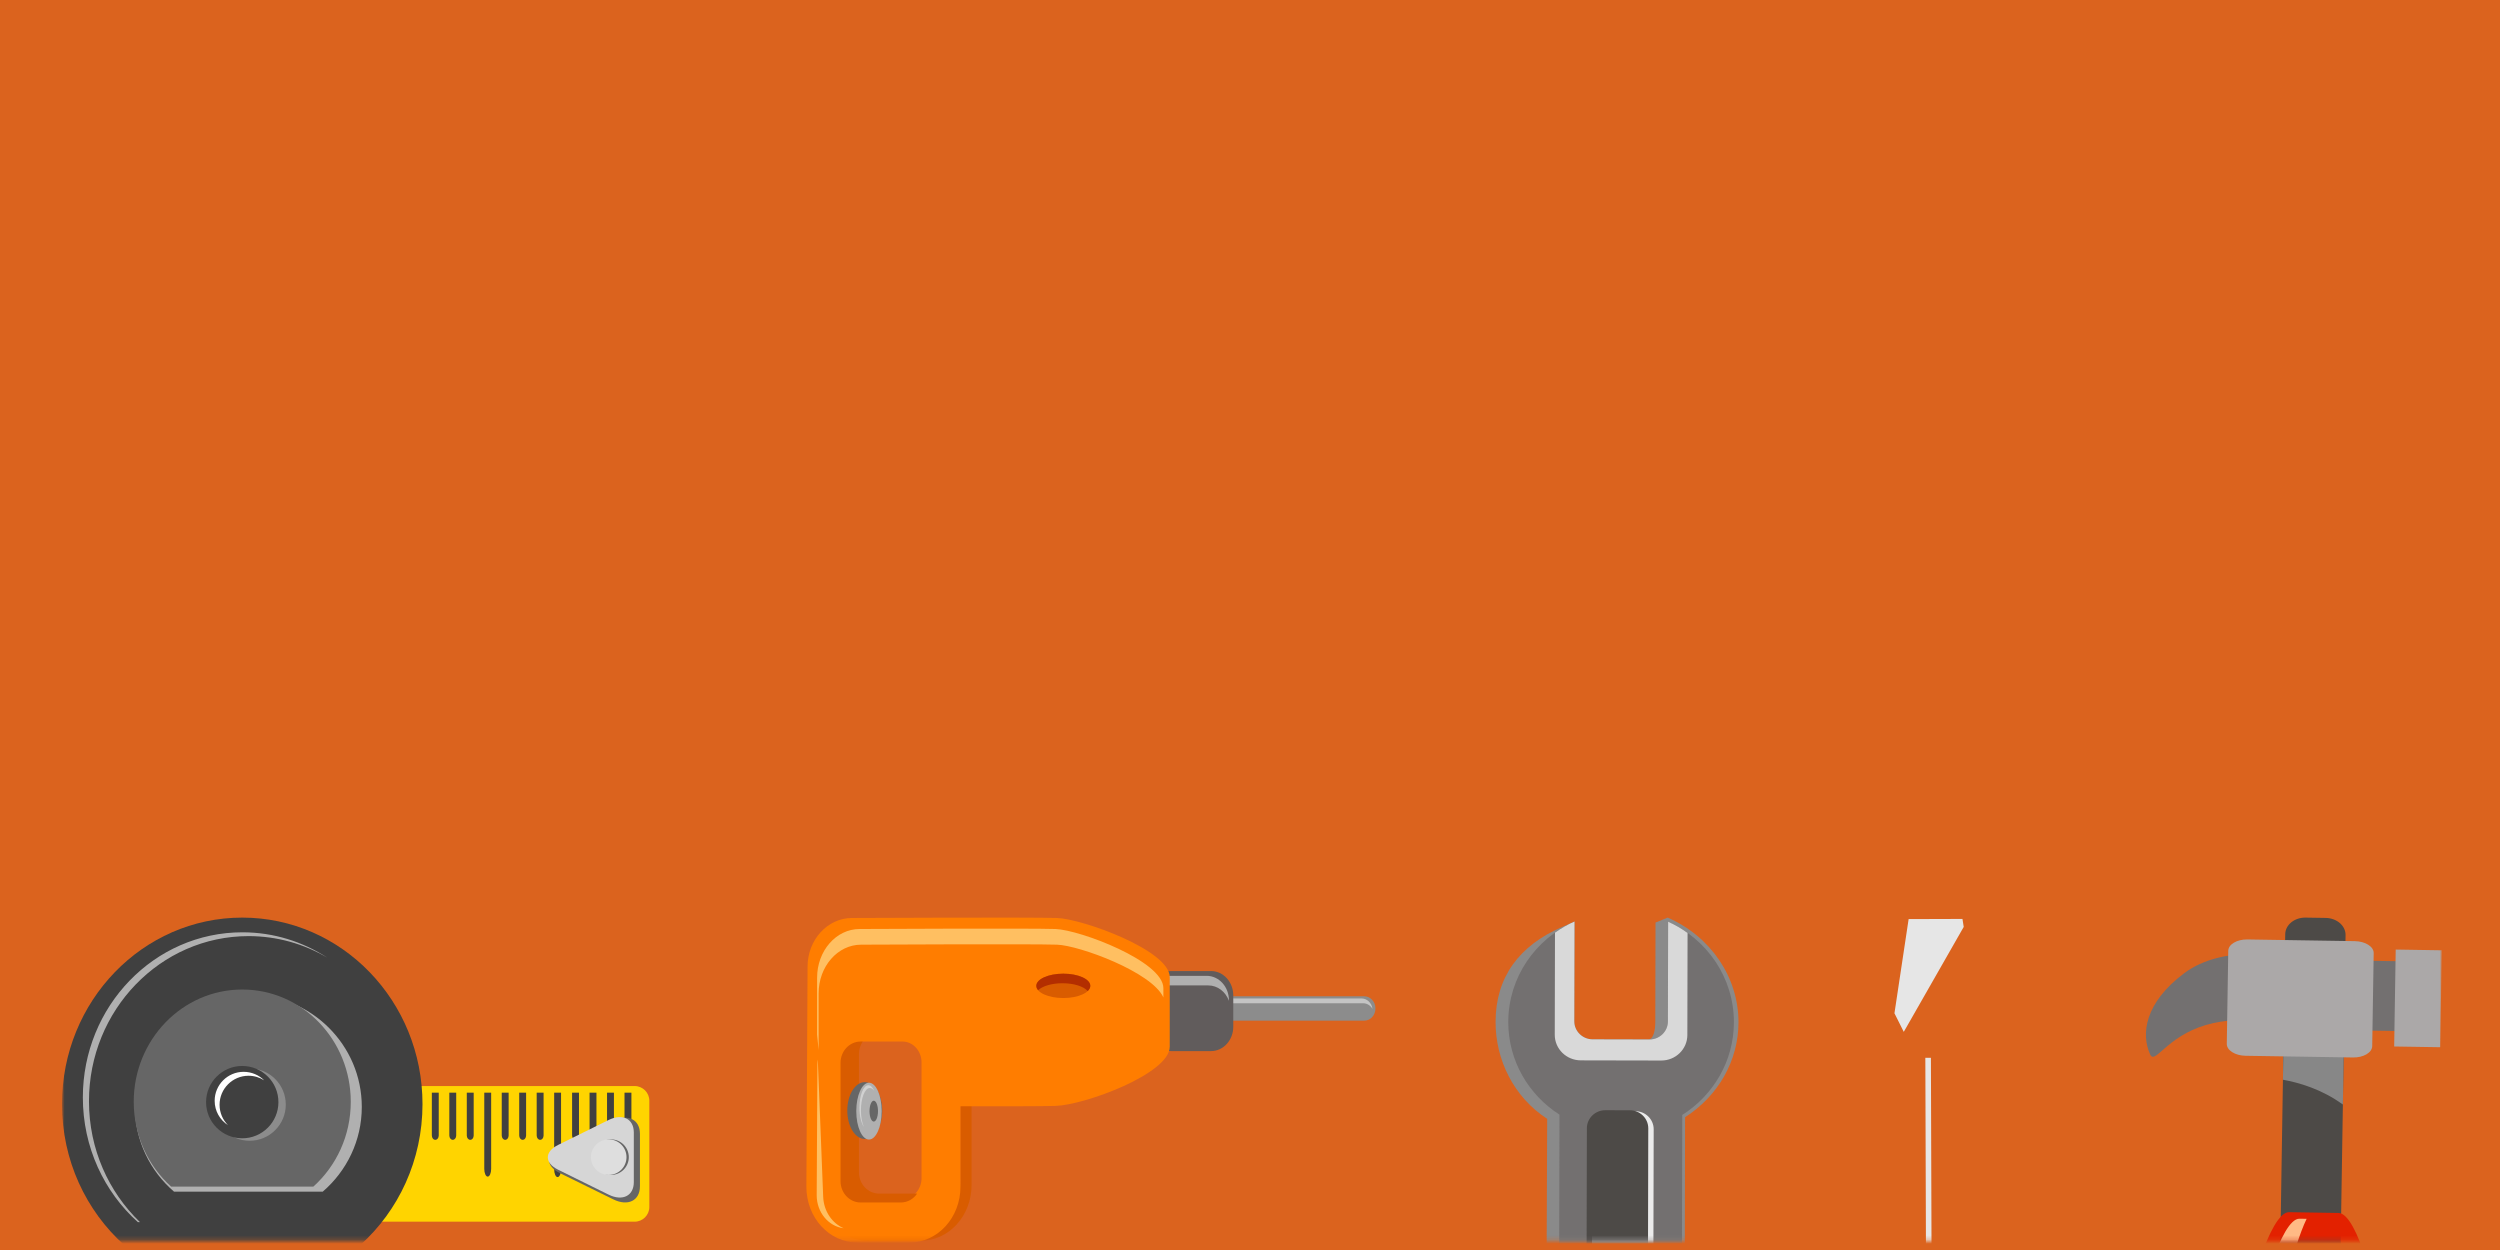 <?xml version="1.0" encoding="UTF-8"?>
<svg width="600px" height="300px" viewBox="0 0 600 300" version="1.1" xmlns="http://www.w3.org/2000/svg" xmlns:xlink="http://www.w3.org/1999/xlink">
    <rect x="0" y="0" width="600" height="300" fill="#333333" stroke="none"/>
    <!-- Generator: Sketch 46 (44423) - http://www.bohemiancoding.com/sketch -->
    <title>PC端尺寸</title>
    <desc>Created with Sketch.</desc>
    <defs>
        <polygon id="path-1" points="620 320 1220 320 1220 620 620 620"></polygon>
        <polygon id="path-3" points="574.018 79.766 2.88 79.766 2.88 0 574.018 0 574.018 79.766"></polygon>
        <polygon id="path-5" points="17.927 79.766 6.516 79.766 6.375 35.61 0.875 25.343 4.592 2.268 18.689 2.224 22.555 25.273 17.782 34.326 17.927 79.766"></polygon>
        <path d="M8.979,7.953 C8.979,7.952 8.979,7.951 8.979,7.951 L8.963,2.957 C8.961,2.297 8.334,1.763 7.562,1.763 L7.562,1.763 C7.56,1.763 7.558,1.763 7.556,1.763 L4.284,1.774 C3.511,1.777 2.888,2.312 2.888,2.974 L2.888,2.974 C2.888,2.974 2.888,2.975 2.888,2.976 L2.904,7.97 C2.905,8.63 3.531,9.163 4.303,9.163 L4.303,9.163 C4.305,9.163 4.307,9.163 4.309,9.163 L7.58,9.153 C8.354,9.15 8.979,8.615 8.979,7.953 L8.979,7.953 L8.979,7.953 Z" id="path-7"></path>
        <path d="M6.096,1.729 C6.096,1.729 6.096,1.729 6.096,1.729 L6.096,1.729 C6.869,1.729 7.497,2.262 7.498,2.922 L7.514,7.916 C7.514,7.917 7.514,7.918 7.514,7.919 L6.096,1.729 Z M6.096,1.729 L1.422,1.729 L1.422,2.938 C1.422,2.938 1.422,2.938 1.422,2.938 L1.422,9.129 L2.838,9.129 C2.838,9.129 2.838,9.129 2.838,9.129 L7.514,9.129 L7.514,7.919 C7.514,7.919 7.514,7.919 7.514,7.919 L6.096,1.729 Z" id="path-9"></path>
        <path d="M10.129,7.885 C10.129,7.884 10.129,7.883 10.129,7.881 L10.114,2.887 C10.112,2.228 9.484,1.693 8.71,1.693 L8.71,1.693 C8.71,1.693 8.71,1.693 8.71,1.693 L10.129,7.885 Z M8.71,1.693 L4.039,1.693 L4.039,2.904 C4.039,2.904 4.039,2.904 4.039,2.904 L4.039,9.095 L5.455,9.095 C5.456,9.095 5.458,9.095 5.46,9.095 L8.732,9.084 C9.504,9.082 10.129,8.546 10.129,7.885 L8.71,1.693 Z" id="path-11"></path>
    </defs>
    <g id="PC端布局" stroke="none" stroke-width="1" fill="none" fill-rule="evenodd">
        <g id="PC端尺寸" transform="translate(-970, -2358)">
            <g id="Purchasing-Process" transform="translate(350, 1918)">
                <g id="-矢量图模块" transform="translate(0, 120)">
                    <mask id="mask-2" fill="white">
                        <use xlink:href="#path-1"></use>
                    </mask>
                    <use id="Fill-431" fill="#DB631E" xlink:href="#path-1"></use>
                    <g id="Group-501" style="mix-blend-mode: soft-light;" mask="url(#mask-2)">
                        <g transform="translate(632, 538)">
                            <mask id="mask-4" fill="white">
                                <use xlink:href="#path-3"></use>
                            </mask>
                            <g id="Clip-433" stroke="none" fill="none"></g>
                            <path d="M365.317,154.759 L365.372,130.878 C365.376,129.086 366.921,128.427 368.814,128.431 L382.909,128.464 C384.805,128.472 385.649,130.013 385.645,131.802 L385.186,157.023 L387.887,155.86 C398.256,151.404 404.974,141.558 404.999,130.786 C405.019,121.619 400.262,113.15 392.287,107.974 C392.29,106.923 392.417,51.183 392.42,50.131 C400.421,44.986 405.214,36.542 405.236,27.376 C405.261,16.6 398.589,6.731 388.242,2.224 L385.327,3.42 L385.272,27.147 C385.269,28.935 385.021,31.661 383.126,31.658 L369.025,31.624 C367.136,31.621 365.604,28.89 365.607,27.101 L365.589,3.376 L363,4.427 C352.631,8.887 346.965,16.465 346.939,27.241 C346.918,36.409 351.353,45.347 359.328,50.526 C359.326,51.58 359.089,106.259 359.089,107.31 C351.09,112.453 346.725,121.484 346.704,130.651 C346.678,141.424 353.346,151.299 363.696,155.805 L365.317,154.759 Z" id="Fill-432" stroke="none" fill="#8A8A8A" fill-rule="evenodd" mask="url(#mask-4)"></path>
                            <path d="M362.275,49.513 L362.142,108.445 C354.701,113.158 349.768,121.339 349.747,130.658 C349.725,141.376 356.2,150.621 365.535,154.822 L365.589,130.88 C365.596,128.486 367.577,126.55 370.018,126.556 L383.641,126.591 C386.084,126.592 388.06,128.537 388.057,130.928 L388.003,154.875 C397.355,150.709 403.868,141.5 403.892,130.784 C403.913,121.46 399.019,113.258 391.604,108.512 L391.742,49.587 C399.178,44.874 404.109,36.692 404.135,27.373 C404.153,16.65 397.685,7.411 388.351,3.209 L388.296,27.153 C388.291,29.544 386.303,31.478 383.864,31.473 L370.237,31.442 C367.796,31.436 365.824,29.489 365.829,27.1 L365.883,3.156 C356.528,7.316 350.008,16.527 349.986,27.248 C349.965,36.568 354.857,44.773 362.275,49.513" id="Fill-434" stroke="none" fill="#737070" fill-rule="evenodd" mask="url(#mask-4)"></path>
                            <path d="M392.964,30.415 L393.015,5.91 C391.561,4.86 390.001,3.952 388.351,3.209 L388.296,27.153 C388.291,29.544 386.303,31.478 383.864,31.473 L370.237,31.442 C367.796,31.436 365.824,29.489 365.829,27.1 L365.883,3.156 C364.224,3.893 362.66,4.799 361.196,5.836 L361.142,30.342 C361.133,33.727 363.931,36.476 367.391,36.486 L386.689,36.527 C390.146,36.54 392.956,33.8 392.964,30.415" id="Fill-435" stroke="none" fill="#D9D9D9" fill-rule="evenodd" mask="url(#mask-4)"></path>
                            <path d="M374.44,108.922 L380.331,108.935 C382.771,108.94 384.754,107.006 384.766,104.612 L384.885,53.02 C384.884,50.629 382.909,48.687 380.47,48.682 L374.577,48.671 C372.133,48.662 370.155,50.596 370.149,52.986 L370.03,104.579 C370.022,106.97 371.998,108.916 374.44,108.922" id="Fill-436" stroke="none" fill="#EBEBEB" fill-rule="evenodd" mask="url(#mask-4)"></path>
                            <path d="M373.144,108.706 L379.035,108.72 C381.478,108.724 383.462,106.787 383.469,104.399 L383.587,52.807 C383.593,50.415 381.614,48.471 379.173,48.465 L373.281,48.451 C370.841,48.447 368.857,50.38 368.851,52.772 L368.733,104.364 C368.727,106.755 370.704,108.699 373.144,108.706" id="Fill-437" stroke="none" fill="#4D4A47" fill-rule="evenodd" mask="url(#mask-4)"></path>
                            <path d="M143.842,71.673 C143.842,73.624 142.26,75.205 140.311,75.205 L75.862,75.205 C73.91,75.205 72.33,73.624 72.33,71.673 L72.33,46.182 C72.33,44.232 73.91,42.65 75.862,42.65 L140.311,42.65 C142.26,42.65 143.842,44.232 143.842,46.182 L143.842,71.673 Z" id="Fill-438" stroke="none" fill="#FFD400" fill-rule="evenodd" mask="url(#mask-4)"></path>
                            <path d="M122.653,44.246 L122.653,62.625 C122.653,63.659 122.283,64.5 121.825,64.5 C121.369,64.5 120.998,63.659 120.998,62.625 L120.998,44.246 L122.653,44.246 Z" id="Fill-439" stroke="none" fill="#404040" fill-rule="evenodd" mask="url(#mask-4)"></path>
                            <path d="M139.538,44.246 L139.538,62.625 C139.538,63.659 139.166,64.5 138.711,64.5 C138.253,64.5 137.883,63.659 137.883,62.625 L137.883,44.246 L139.538,44.246 Z" id="Fill-440" stroke="none" fill="#404040" fill-rule="evenodd" mask="url(#mask-4)"></path>
                            <path d="M126.956,44.246 L126.956,54.514 C126.956,55.093 126.587,55.562 126.129,55.562 C125.672,55.562 125.302,55.093 125.302,54.514 L125.302,44.246 L126.956,44.246 Z" id="Fill-441" stroke="none" fill="#404040" fill-rule="evenodd" mask="url(#mask-4)"></path>
                            <path d="M131.149,44.246 L131.149,54.514 C131.149,55.093 130.779,55.562 130.322,55.562 C129.865,55.562 129.495,55.093 129.495,54.514 L129.495,44.246 L131.149,44.246 Z" id="Fill-442" stroke="none" fill="#404040" fill-rule="evenodd" mask="url(#mask-4)"></path>
                            <path d="M135.344,44.246 L135.344,54.514 C135.344,55.093 134.973,55.562 134.516,55.562 C134.059,55.562 133.688,55.093 133.688,54.514 L133.688,44.246 L135.344,44.246 Z" id="Fill-443" stroke="none" fill="#404040" fill-rule="evenodd" mask="url(#mask-4)"></path>
                            <path d="M17.796,80.796 L74.483,80.796 C83.615,72.588 89.399,60.493 89.399,46.993 C89.399,22.267 70.03,2.224 46.14,2.224 C22.247,2.224 2.88,22.267 2.88,46.993 C2.88,60.493 8.662,72.588 17.796,80.796" id="Fill-444" stroke="none" fill="#404040" fill-rule="evenodd" mask="url(#mask-4)"></path>
                            <path d="M9.354,46.302 C9.354,24.413 26.499,6.667 47.652,6.667 C54.541,6.667 60.997,8.562 66.58,11.858 C60.672,7.999 53.684,5.753 46.18,5.753 C25.027,5.753 7.883,23.498 7.883,45.388 C7.883,57.341 13.002,68.048 21.087,75.316 L21.594,75.316 C14.074,68.078 9.354,57.769 9.354,46.302" id="Fill-445" stroke="none" fill="#B0B0B0" fill-rule="evenodd" mask="url(#mask-4)"></path>
                            <path d="M29.776,68.006 L65.446,68.006 C71.193,63.064 74.831,55.783 74.831,47.654 C74.831,32.769 62.644,20.701 47.611,20.701 C32.577,20.701 20.39,32.769 20.39,47.654 C20.39,55.783 24.029,63.064 29.776,68.006" id="Fill-446" stroke="none" fill="#B0B0B0" fill-rule="evenodd" mask="url(#mask-4)"></path>
                            <path d="M29.076,66.788 L63.202,66.788 C68.702,61.846 72.184,54.564 72.184,46.436 C72.184,31.551 60.522,19.484 46.14,19.484 C31.755,19.484 20.095,31.551 20.095,46.436 C20.095,54.564 23.578,61.846 29.076,66.788" id="Fill-447" stroke="none" fill="#666666" fill-rule="evenodd" mask="url(#mask-4)"></path>
                            <path d="M56.588,47.101 C56.588,51.895 52.699,55.783 47.906,55.783 C43.11,55.783 39.222,51.895 39.222,47.101 C39.222,42.307 43.11,38.419 47.906,38.419 C52.699,38.419 56.588,42.307 56.588,47.101" id="Fill-448" stroke="none" fill="#8C8C8C" fill-rule="evenodd" mask="url(#mask-4)"></path>
                            <path d="M54.821,46.512 C54.821,51.308 50.933,55.193 46.14,55.193 C41.345,55.193 37.458,51.308 37.458,46.512 C37.458,41.718 41.345,37.83 46.14,37.83 C50.933,37.83 54.821,41.718 54.821,46.512" id="Fill-449" stroke="none" fill="#404040" fill-rule="evenodd" mask="url(#mask-4)"></path>
                            <path d="M40.698,47.14 C40.698,43.297 43.813,40.181 47.656,40.181 C49.036,40.181 50.319,40.587 51.401,41.28 C50.142,40.019 48.401,39.238 46.477,39.238 C42.632,39.238 39.518,42.352 39.518,46.196 C39.518,48.659 40.799,50.818 42.73,52.053 C41.475,50.796 40.698,49.059 40.698,47.14" id="Fill-450" stroke="none" fill="#FFFFFF" fill-rule="evenodd" mask="url(#mask-4)"></path>
                            <path d="M122.404,63.563 C118.886,61.834 118.886,59.006 122.404,57.277 C125.92,55.546 131.675,52.716 135.193,50.987 C138.708,49.258 141.587,50.673 141.587,54.132 C141.587,57.589 141.587,63.249 141.587,66.708 C141.587,70.166 138.708,71.581 135.193,69.85 C131.675,68.122 125.92,65.293 122.404,63.563" id="Fill-451" stroke="none" fill="#666666" fill-rule="evenodd" mask="url(#mask-4)"></path>
                            <path d="M121.97,62.743 C118.64,61.101 118.64,58.414 121.97,56.773 C125.295,55.132 130.739,52.445 134.066,50.802 C137.393,49.162 140.115,50.505 140.115,53.789 C140.115,57.07 140.115,62.444 140.115,65.727 C140.115,69.01 137.393,70.355 134.066,68.712 C130.739,67.071 125.295,64.384 121.97,62.743" id="Fill-452" stroke="none" fill="#D6D6D6" fill-rule="evenodd" mask="url(#mask-4)"></path>
                            <path d="M138.912,59.72 C138.912,62.075 137.002,63.985 134.644,63.985 C132.288,63.985 130.378,62.075 130.378,59.72 C130.378,57.363 132.288,55.453 134.644,55.453 C137.002,55.453 138.912,57.363 138.912,59.72" id="Fill-453" stroke="none" fill="#666666" fill-rule="evenodd" mask="url(#mask-4)"></path>
                            <path d="M138.361,59.72 C138.361,62.075 136.449,63.985 134.093,63.985 C131.737,63.985 129.826,62.075 129.826,59.72 C129.826,57.363 131.737,55.453 134.093,55.453 C136.449,55.453 138.361,57.363 138.361,59.72" id="Fill-454" stroke="none" fill="#DEDEDE" fill-rule="evenodd" mask="url(#mask-4)"></path>
                            <path d="M93.298,44.246 L93.298,54.514 C93.298,55.093 92.928,55.562 92.471,55.562 C92.014,55.562 91.642,55.093 91.642,54.514 L91.642,44.246 L93.298,44.246 Z" id="Fill-455" stroke="none" fill="#404040" fill-rule="evenodd" mask="url(#mask-4)"></path>
                            <path d="M97.491,44.246 L97.491,54.514 C97.491,55.093 97.122,55.562 96.664,55.562 C96.207,55.562 95.837,55.093 95.837,54.514 L95.837,44.246 L97.491,44.246 Z" id="Fill-456" stroke="none" fill="#404040" fill-rule="evenodd" mask="url(#mask-4)"></path>
                            <path d="M101.685,44.246 L101.685,54.514 C101.685,55.093 101.314,55.562 100.857,55.562 C100.401,55.562 100.029,55.093 100.029,54.514 L100.029,44.246 L101.685,44.246 Z" id="Fill-457" stroke="none" fill="#404040" fill-rule="evenodd" mask="url(#mask-4)"></path>
                            <path d="M105.879,44.246 L105.879,62.523 C105.879,63.554 105.508,64.39 105.052,64.39 C104.594,64.39 104.224,63.554 104.224,62.523 L104.224,44.246 L105.879,44.246 Z" id="Fill-458" stroke="none" fill="#404040" fill-rule="evenodd" mask="url(#mask-4)"></path>
                            <path d="M110.072,44.246 L110.072,54.514 C110.072,55.093 109.701,55.562 109.245,55.562 C108.788,55.562 108.417,55.093 108.417,54.514 L108.417,44.246 L110.072,44.246 Z" id="Fill-459" stroke="none" fill="#404040" fill-rule="evenodd" mask="url(#mask-4)"></path>
                            <path d="M114.265,44.246 L114.265,54.514 C114.265,55.093 113.895,55.562 113.438,55.562 C112.981,55.562 112.611,55.093 112.611,54.514 L112.611,44.246 L114.265,44.246 Z" id="Fill-460" stroke="none" fill="#404040" fill-rule="evenodd" mask="url(#mask-4)"></path>
                            <path d="M118.46,44.246 L118.46,54.514 C118.46,55.093 118.089,55.562 117.632,55.562 C117.176,55.562 116.804,55.093 116.804,54.514 L116.804,44.246 L118.46,44.246 Z" id="Fill-461" stroke="none" fill="#404040" fill-rule="evenodd" mask="url(#mask-4)"></path>
                            <path d="M318.107,24.033 C318.107,25.647 316.912,26.956 315.438,26.956 L276.933,26.956 C275.46,26.956 274.264,25.647 274.264,24.033 C274.264,22.419 275.46,21.109 276.933,21.109 L315.438,21.109 C316.912,21.109 318.107,22.419 318.107,24.033" id="Fill-462" stroke="none" fill="#8C8C8C" fill-rule="evenodd" mask="url(#mask-4)"></path>
                            <path d="M273.98,25.704 C273.98,24.09 275.175,22.78 276.648,22.78 L315.151,22.78 C316.1,22.78 316.929,23.326 317.403,24.143 C317.217,22.726 316.115,21.631 314.771,21.631 L276.266,21.631 C274.793,21.631 273.598,22.941 273.598,24.556 C273.598,25.129 273.755,25.662 274.018,26.116 C273.999,25.979 273.98,25.845 273.98,25.704" id="Fill-463" stroke="none" fill="#C4C4C4" fill-rule="evenodd" mask="url(#mask-4)"></path>
                            <path d="M283.987,28.418 C283.987,31.647 281.597,34.264 278.649,34.264 L269.118,34.264 C266.17,34.264 263.781,31.647 263.781,28.418 L263.781,20.901 C263.781,17.672 266.17,15.053 269.118,15.053 L278.649,15.053 C281.597,15.053 283.987,17.672 283.987,20.901 L283.987,28.418 Z" id="Fill-464" stroke="none" fill="#615C5C" fill-rule="evenodd" mask="url(#mask-4)"></path>
                            <path d="M263.114,24.345 C263.114,21.116 265.503,18.5 268.451,18.5 L277.982,18.5 C280.232,18.5 282.153,20.027 282.937,22.184 L282.937,22.049 C282.937,18.82 280.549,16.202 277.601,16.202 L268.07,16.202 C265.123,16.202 262.732,18.82 262.732,22.049 L262.732,29.566 C262.732,30.331 262.871,31.058 263.114,31.727 L263.114,24.345 Z" id="Fill-465" stroke="none" fill="#B0B0B0" fill-rule="evenodd" mask="url(#mask-4)"></path>
                            <path d="M218.51,45.836 L218.51,65.169 C218.51,72.548 213.047,78.533 206.309,78.533 L193.73,78.533 C192.541,78.533 191.396,78.337 190.309,77.99 C192.104,79.126 194.179,79.785 196.398,79.785 L208.98,79.785 C215.717,79.785 221.179,73.801 221.179,66.422 L221.179,45.418 L218.51,45.836 Z" id="Fill-466" stroke="none" fill="#D95C00" fill-rule="evenodd" mask="url(#mask-4)"></path>
                            <path d="M241.669,2.316 C235.571,2.108 192.491,2.316 192.491,2.316 C186.595,2.316 181.816,7.551 181.816,14.01 L181.531,66.838 C181.531,74.22 186.993,80.203 193.73,80.203 L206.309,80.203 C213.047,80.203 218.51,74.22 218.51,66.838 L218.51,47.506 C228.476,47.522 238.203,47.511 241.289,47.42 C248.34,47.211 268.736,39.679 268.736,33.22 L268.736,16.516 C268.736,10.058 247.769,2.524 241.669,2.316 Z M209.17,64.75 L209.17,64.75 C209.17,67.519 207.121,69.762 204.594,69.762 L195.445,69.762 C192.919,69.762 190.87,67.519 190.87,64.75 L190.87,36.979 C190.87,34.212 192.919,31.968 195.445,31.968 L204.594,31.968 C207.121,31.968 209.17,34.212 209.17,36.979 L209.17,64.75 Z" id="Fill-467" stroke="none" fill="#FF7D00" fill-rule="evenodd" mask="url(#mask-4)"></path>
                            <path d="M184.469,34.054 L184.469,20.414 C184.469,13.956 189.036,8.721 194.674,8.721 C194.674,8.721 235.864,8.511 241.696,8.721 C247.073,8.912 264.514,15.327 267.212,21.388 L267.212,19.161 C267.212,12.702 247.164,5.172 241.331,4.962 C235.499,4.753 194.31,4.962 194.31,4.962 C188.672,4.962 184.104,10.196 184.104,16.655 L184.104,30.295 L184.469,34.054 Z" id="Fill-468" stroke="none" fill="#FFBF61" fill-rule="evenodd" mask="url(#mask-4)"></path>
                            <path d="M198.974,68.463 C196.31,68.463 194.149,66.17 194.149,63.341 L194.149,34.956 C194.149,33.84 194.489,32.809 195.062,31.968 L194.551,31.968 C191.887,31.968 189.727,34.261 189.727,37.09 L189.727,65.476 C189.727,68.304 191.887,70.596 194.551,70.596 L204.201,70.596 C205.814,70.596 207.24,69.754 208.114,68.463 L198.974,68.463 Z" id="Fill-469" stroke="none" fill="#D95C00" fill-rule="evenodd" mask="url(#mask-4)"></path>
                            <path d="M185.567,69.281 L184.268,36.273 C184.215,36.641 184.179,37.013 184.179,37.399 L184.008,68.866 C184.008,72.962 186.835,76.335 190.467,76.775 C187.722,75.581 185.719,72.724 185.567,69.281" id="Fill-470" stroke="none" fill="#FFBF61" fill-rule="evenodd" mask="url(#mask-4)"></path>
                            <path d="M249.676,18.604 C249.676,20.218 246.775,21.528 243.194,21.528 C239.616,21.528 236.714,20.218 236.714,18.604 C236.714,16.989 239.616,15.681 243.194,15.681 C246.775,15.681 249.676,16.989 249.676,18.604" id="Fill-471" stroke="none" fill="#D95C00" fill-rule="evenodd" mask="url(#mask-4)"></path>
                            <path d="M243.004,17.977 C245.764,17.977 248.113,18.756 249.049,19.853 C249.445,19.472 249.676,19.05 249.676,18.604 C249.676,16.989 246.775,15.681 243.194,15.681 C239.616,15.681 236.714,16.989 236.714,18.604 C236.714,18.975 236.872,19.327 237.151,19.651 C238.189,18.662 240.416,17.977 243.004,17.977" id="Fill-472" stroke="none" fill="#B32E00" fill-rule="evenodd" mask="url(#mask-4)"></path>
                            <path d="M199.734,48.533 C199.734,52.301 197.856,55.355 195.54,55.355 C193.226,55.355 191.348,52.301 191.348,48.533 C191.348,44.767 193.226,41.713 195.54,41.713 C197.856,41.713 199.734,44.767 199.734,48.533" id="Fill-473" stroke="none" fill="#666666" fill-rule="evenodd" mask="url(#mask-4)"></path>
                            <path d="M199.607,48.673 C199.607,52.442 198.242,55.495 196.557,55.495 C194.873,55.495 193.507,52.442 193.507,48.673 C193.507,44.907 194.873,41.852 196.557,41.852 C198.242,41.852 199.607,44.907 199.607,48.673" id="Fill-474" stroke="none" fill="#B0B0B0" fill-rule="evenodd" mask="url(#mask-4)"></path>
                            <path d="M194.627,48.49 C194.627,45.52 195.584,43.111 196.765,43.111 C197.157,43.111 197.523,43.384 197.84,43.848 C197.462,42.984 196.96,42.453 196.407,42.453 C195.227,42.453 194.271,44.86 194.271,47.83 C194.271,49.812 194.698,51.538 195.331,52.471 C194.9,51.487 194.627,50.071 194.627,48.49" id="Fill-475" stroke="none" fill="#D1D1D1" fill-rule="evenodd" mask="url(#mask-4)"></path>
                            <path d="M198.718,48.673 C198.718,50.058 198.263,51.178 197.701,51.178 C197.14,51.178 196.683,50.058 196.683,48.673 C196.683,47.289 197.14,46.167 197.701,46.167 C198.263,46.167 198.718,47.289 198.718,48.673" id="Fill-476" stroke="none" fill="#666666" fill-rule="evenodd" mask="url(#mask-4)"></path>
                            <path d="M548.84,138.852 C548.805,141.085 546.613,142.858 543.947,142.816 L539.122,142.74 C536.456,142.698 534.326,140.855 534.361,138.624 L536.455,6.189 C536.491,3.956 538.68,2.182 541.344,2.224 L546.17,2.3 C548.836,2.343 550.97,4.185 550.935,6.417 L548.84,138.852 Z" id="Fill-477" stroke="none" fill="#4D4A47" fill-rule="evenodd" mask="url(#mask-4)"></path>
                            <path d="M549.248,73.112 C553.844,73.184 558.884,93.448 558.92,100.424 C558.961,107.403 558.156,148.701 558.156,148.701 C558.065,154.532 554.268,159.2 549.671,159.129 L534.22,158.884 C529.623,158.811 525.975,154.025 526.069,148.192 C526.069,148.192 526.593,105.571 526.837,99.539 C527.079,93.51 532.768,72.85 537.364,72.923 L549.248,73.112 Z" id="Fill-478" stroke="none" fill="#E32100" fill-rule="evenodd" mask="url(#mask-4)"></path>
                            <path d="M534.913,101.119 C535.101,95.978 538.202,81.561 541.591,74.515 L539.858,74.49 C535.445,74.419 529.983,94.257 529.749,100.05 C529.518,105.842 529.01,146.766 529.01,146.766 C528.942,151.109 531.038,154.84 534.04,156.329 C534.114,150.643 534.681,107.587 534.913,101.119" id="Fill-479" stroke="none" fill="#FFBA85" fill-rule="evenodd" mask="url(#mask-4)"></path>
                            <path d="M536.021,33.577 L535.902,41.137 C539.753,41.822 545.232,43.411 550.291,47.091 L550.546,31.014 C545.722,30.503 540.166,30.799 536.021,33.577" id="Fill-480" stroke="none" fill="#878787" fill-rule="evenodd" mask="url(#mask-4)"></path>
                            <polygon id="Fill-481" stroke="none" fill="#737070" fill-rule="evenodd" mask="url(#mask-4)" points="565.175 29.473 551.364 29.256 551.628 12.507 565.44 12.724"></polygon>
                            <path d="M504.033,35.059 C505.194,37.632 507.947,30.785 517.376,28.013 C526.802,25.246 536.757,27.977 536.757,27.977 L536.56,11.553 C536.56,11.553 521.681,8.461 512.211,15.566 C502.742,22.67 501.803,30.12 504.033,35.059" id="Fill-482" stroke="none" fill="#737070" fill-rule="evenodd" mask="url(#mask-4)"></path>
                            <path d="M557.331,33.074 C557.307,34.615 555.248,35.834 552.733,35.795 L526.938,35.387 C524.42,35.349 522.406,34.063 522.43,32.522 L522.783,10.189 C522.808,8.645 524.863,7.429 527.38,7.468 L553.175,7.877 C555.69,7.917 557.708,9.197 557.684,10.74 L557.331,33.074 Z" id="Fill-483" stroke="none" fill="#ABA8A8" fill-rule="evenodd" mask="url(#mask-4)"></path>
                            <polygon id="Fill-484" stroke="none" fill="#ABA8A8" fill-rule="evenodd" mask="url(#mask-4)" points="573.65 33.333 562.602 33.158 562.971 9.893 574.018 10.069"></polygon>
                            <g id="Group-487" stroke="none" stroke-width="1" fill="none" fill-rule="evenodd" mask="url(#mask-4)">
                                <g transform="translate(440.816, 0)">
                                    <mask id="mask-6" fill="white">
                                        <use xlink:href="#path-5"></use>
                                    </mask>
                                    <g id="Clip-486" stroke="none" fill="none"></g>
                                    <polygon id="Fill-485" stroke="none" fill="none" mask="url(#mask-6)" points="22.555 25.273 18.689 2.224 4.592 2.268 0.875 25.343 6.375 35.61 6.633 116.584 18.044 116.548 17.782 34.326"></polygon>
                                </g>
                            </g>
                            <polygon id="Fill-488" stroke="none" fill="#E6E6E6" fill-rule="evenodd" mask="url(#mask-4)" points="458.992 2.543 446.071 2.583 442.669 25.184 444.905 29.649 459.293 4.456"></polygon>
                            <polygon id="Fill-489" stroke="none" fill="#E6E6E6" fill-rule="evenodd" mask="url(#mask-4)" points="451.677 116.571 450.34 116.576 450.082 35.88 451.419 35.876"></polygon>
                            <path d="M465.53,71.04 L440.989,71.118 C440.216,71.12 439.589,71.6 439.59,72.19 L439.607,77.531 C439.61,78.122 440.239,78.598 441.013,78.595 C441.013,78.595 442.142,79.159 442.332,79.793 C442.524,80.426 442.444,87.359 442.444,87.359 L464.181,87.291 C464.181,87.291 463.797,80.491 464.2,79.49 C464.603,78.486 465.553,78.517 465.553,78.517 C466.328,78.515 466.954,78.035 466.952,77.444 L466.935,72.103 C466.932,71.511 466.304,71.036 465.53,71.04" id="Fill-490" stroke="none" fill="none" mask="url(#mask-4)"></path>
                            <g id="Group-494" stroke="none" stroke-width="1" fill="none" fill-rule="evenodd" mask="url(#mask-4)">
                                <g transform="translate(436.735, 69.388)">
                                    <mask id="mask-8" fill="white">
                                        <use xlink:href="#path-7"></use>
                                    </mask>
                                    <g id="Clip-493" stroke="none" fill="none"></g>
                                    <path d="M8.979,7.951 C8.98,8.613 8.355,9.15 7.58,9.153 L4.309,9.163 C3.533,9.165 2.905,8.631 2.904,7.97 L2.888,2.976 C2.887,2.313 3.51,1.777 4.284,1.774 L7.556,1.763 C8.331,1.76 8.961,2.295 8.963,2.957 L8.979,7.951 Z" id="Fill-492" stroke="none" fill="none" mask="url(#mask-8)"></path>
                                </g>
                            </g>
                            <g id="Group-497" stroke="none" stroke-width="1" fill="none" fill-rule="evenodd" mask="url(#mask-4)">
                                <g transform="translate(448.98, 69.388)">
                                    <mask id="mask-10" fill="white">
                                        <use xlink:href="#path-9"></use>
                                    </mask>
                                    <g id="Clip-496" stroke="none" fill="none"></g>
                                    <path d="M7.514,7.916 C7.516,8.578 6.891,9.116 6.114,9.118 L2.843,9.129 C2.068,9.132 1.439,8.597 1.438,7.936 L1.422,2.942 C1.419,2.28 2.045,1.742 2.819,1.74 L6.091,1.729 C6.866,1.727 7.497,2.26 7.498,2.922 L7.514,7.916 Z" id="Fill-495" stroke="none" fill="none" mask="url(#mask-10)"></path>
                                </g>
                            </g>
                            <g id="Group-500" stroke="none" stroke-width="1" fill="none" fill-rule="evenodd" mask="url(#mask-4)">
                                <g transform="translate(457.143, 69.388)">
                                    <mask id="mask-12" fill="white">
                                        <use xlink:href="#path-11"></use>
                                    </mask>
                                    <g id="Clip-499" stroke="none" fill="none"></g>
                                    <path d="M10.129,7.881 C10.132,8.544 9.506,9.082 8.732,9.084 L5.46,9.095 C4.684,9.097 4.058,8.562 4.055,7.902 L4.039,2.908 C4.037,2.245 4.662,1.709 5.437,1.705 L8.708,1.693 C9.483,1.692 10.112,2.227 10.114,2.887 L10.129,7.881 Z" id="Fill-498" stroke="none" fill="none" mask="url(#mask-12)"></path>
                                </g>
                            </g>
                        </g>
                    </g>
                </g>
            </g>
        </g>
    </g>
</svg>